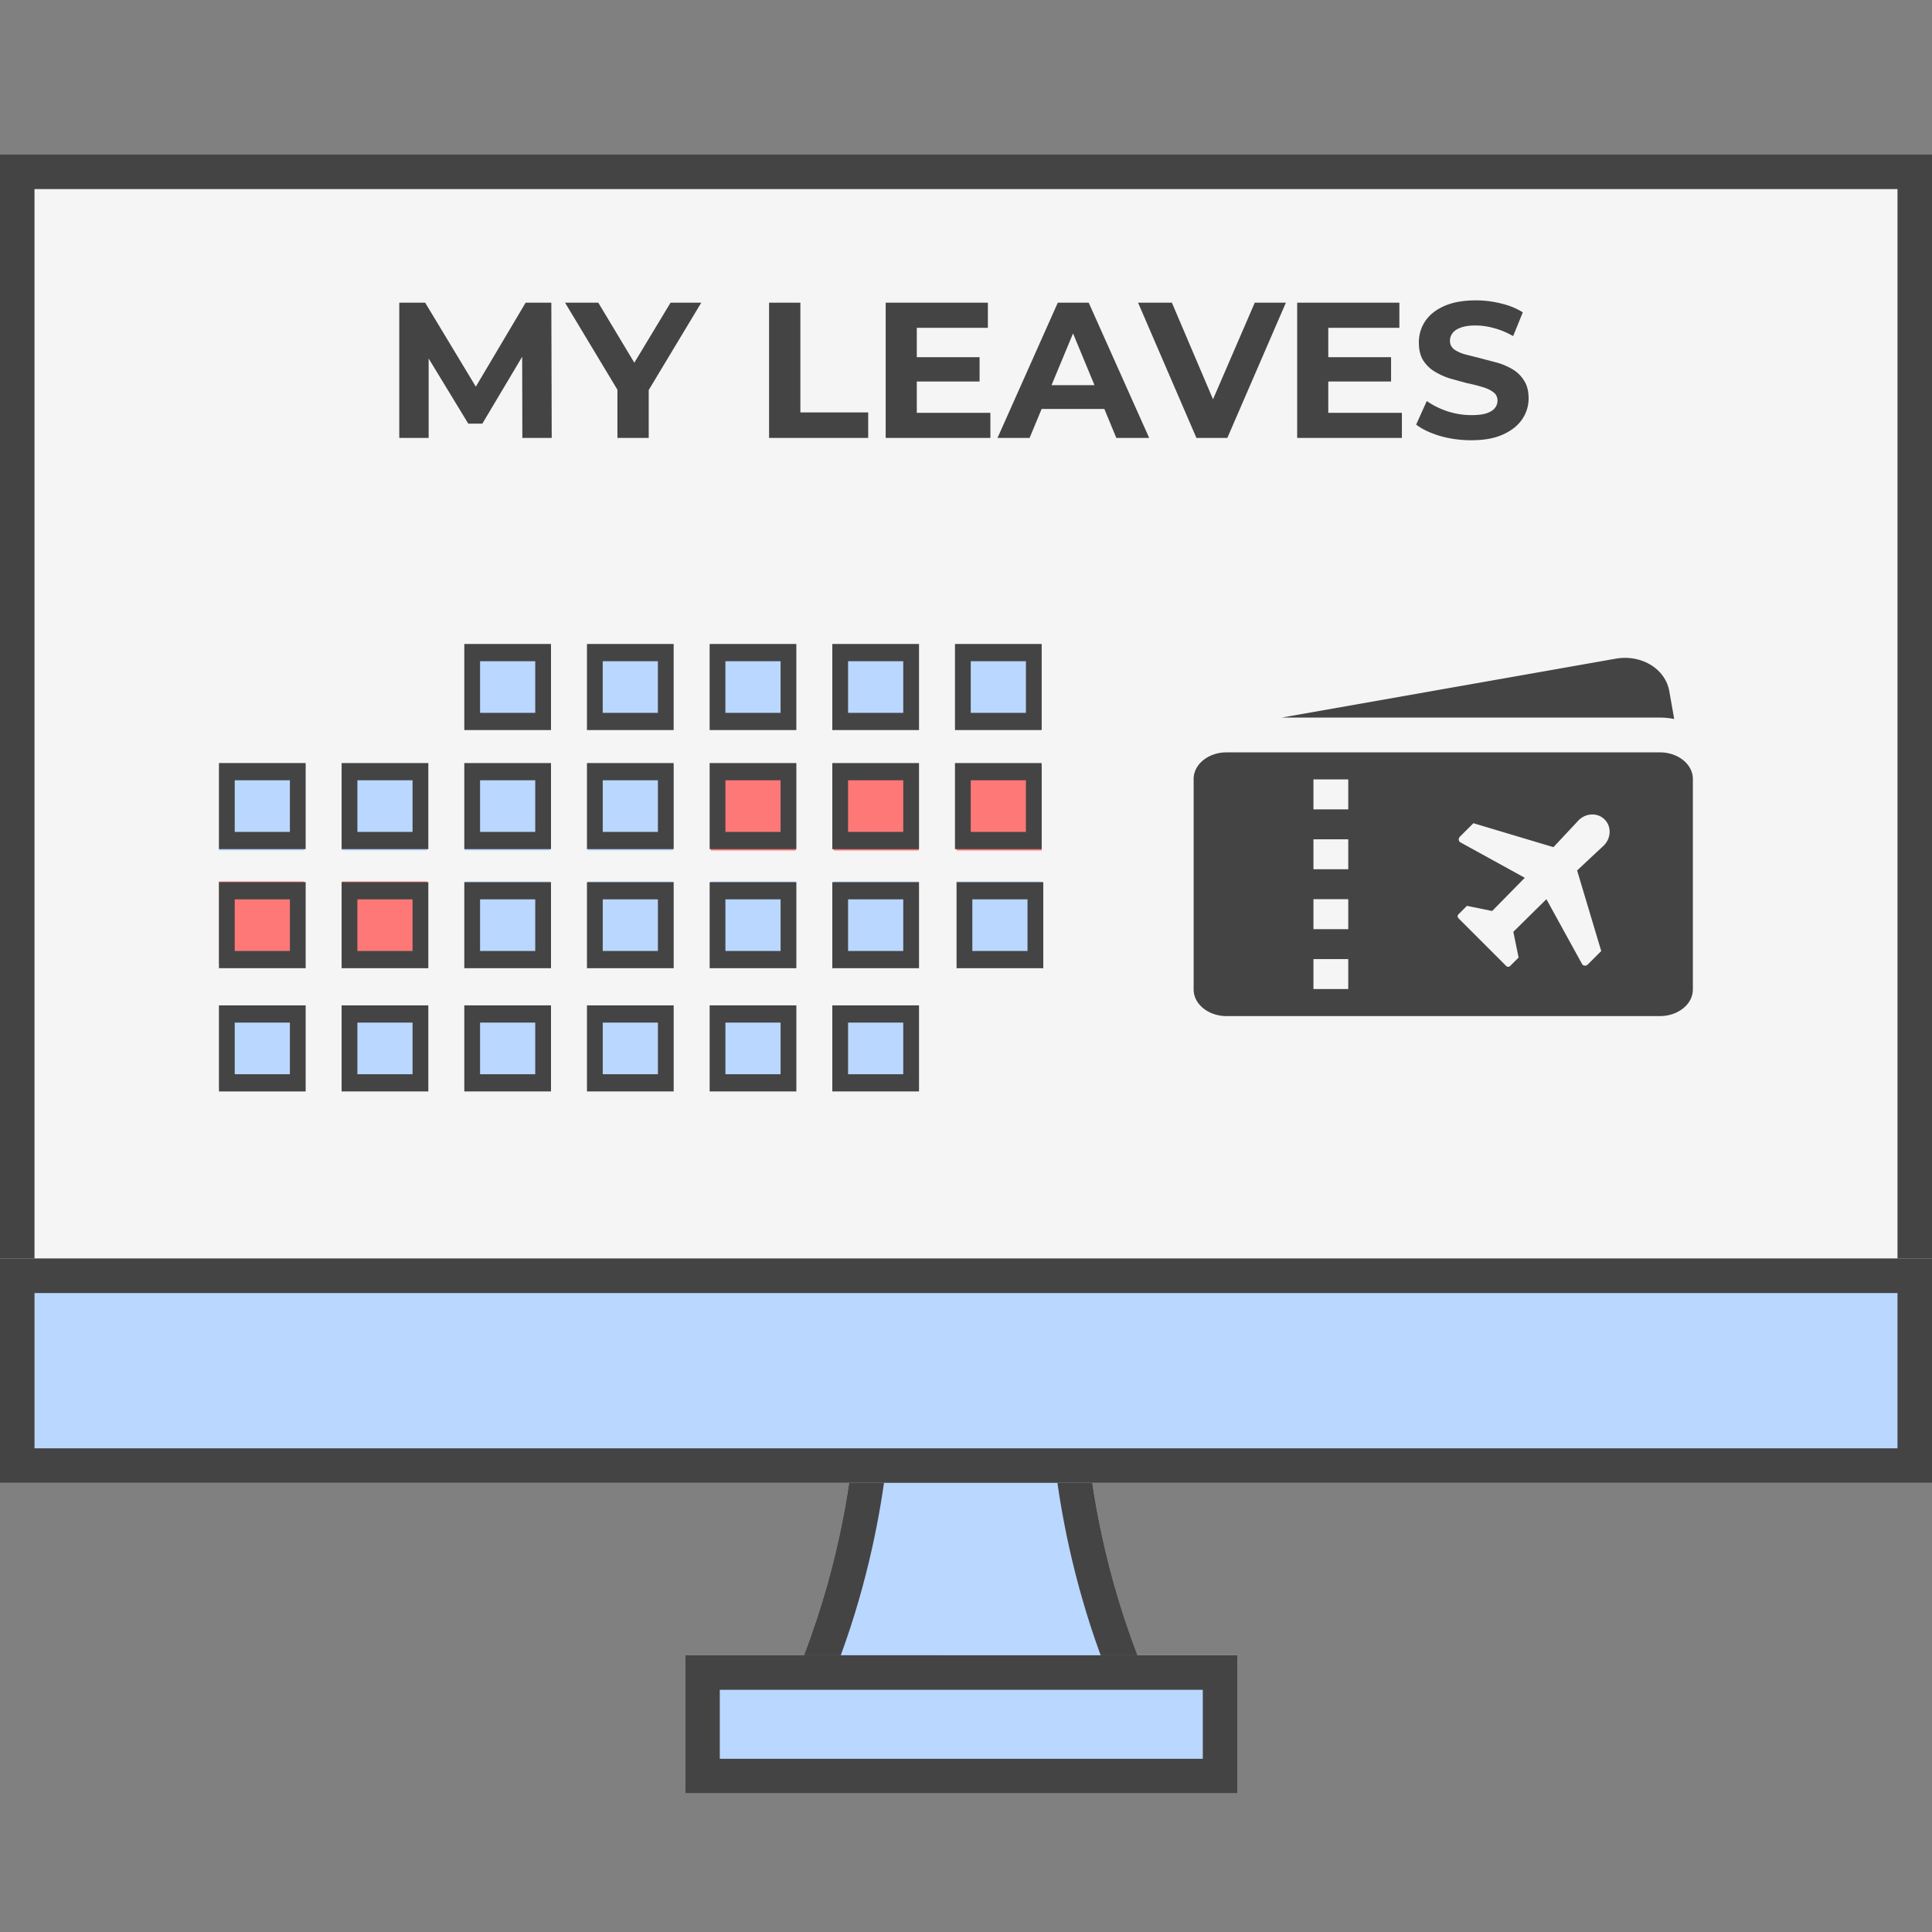<svg xmlns="http://www.w3.org/2000/svg" xmlns:xlink="http://www.w3.org/1999/xlink" width="150" height="150" fill="none" xmlns:v="https://vecta.io/nano"><rect width="100%" height="100%" fill="#808080" stroke="none"/><style><![CDATA[.B{fill:#bad7ff}.C{fill:#444}.D{fill-rule:evenodd}.E{fill:#ff7878}]]></style><g class="D"><path d="M61.303 131.196h28.125c-3.794-8.536-4.81-16.536-5.082-20.09H66.388c-.275 3.554-1.288 11.554-5.085 20.09z" class="B"/><path d="M89.428 131.196l-1.11-2.679c-2.89-7.495-3.729-14.232-3.971-17.411H66.388c-.246 3.179-1.082 9.916-3.974 17.411-.341.884-.711 1.778-1.111 2.679h28.125zm-24.152-2.679h20.18c-2.145-5.85-3.105-11.173-3.535-14.732H68.812c-.431 3.557-1.389 8.881-3.536 14.732z" class="C"/></g><path d="M0 13h150v88.393H0V13z" fill="#f5f5f5"/><path d="M147.321 14.679H2.679v83.036h144.642V14.679zM0 12v88.393h150V12H0z" class="C D"/><path d="M0 97.715h150v17.411H0V97.715z" class="B"/><path d="M147.321 100.393H2.679v12.054h144.642v-12.054zM0 97.715v17.411h150V97.715H0z" class="C D"/><path d="M53.206 128.518h42.857v10.714H53.206v-10.714z" class="B"/><path d="M93.385 131.196h-37.5v5.357h37.5v-5.357zm-40.179-2.678v10.714h42.857v-10.714H53.206z" class="C D"/><path d="M64.724 59.62h6.608v6.413h-6.608V59.62zm9.544 0h6.608v6.413h-6.608V59.62zm-19.088 0h6.608v6.413H55.18V59.62z" class="E"/><g class="B"><path d="M55.18 50h6.608v6.413H55.18V50zm-9.545 0h6.608v6.413h-6.608V50zm19.089 0h6.608v6.413h-6.608V50zm9.544 0h6.608v6.413h-6.608V50zm-28.633 9.62h6.608v6.413h-6.608V59.62zm-9.547 0h6.608v6.413h-6.608V59.62zm0-9.62h6.608v6.413h-6.608V50zm-9.543 9.62h6.608v6.413h-6.608V59.62zm-9.545 0h6.608v6.413H17V59.62zm38.18 8.817h6.608v6.413H55.18v-6.413z"/><use xlink:href="#B"/><use xlink:href="#B" y="9.621"/><use xlink:href="#B" x="9.544"/><path d="M55.18 78.058h6.608v6.413H55.18v-6.413z"/><use xlink:href="#B" x="-19.089"/><use xlink:href="#B" x="-19.089" y="9.621"/><use xlink:href="#B" x="-28.636"/><use xlink:href="#B" x="-28.636" y="9.621"/></g><use xlink:href="#B" x="-38.179" class="E"/><use xlink:href="#B" x="-38.179" y="9.621" class="B"/><path d="M17 68.437h6.608v6.413H17v-6.413z" class="E"/><path d="M17 78.058h6.608v6.413H17v-6.413z" class="B"/><g class="C D"><use xlink:href="#C"/><path d="M22.508 60.58h-4.284v4.009h4.284V60.58zM17 59.243v6.682h6.732v-6.682H17z"/><use xlink:href="#C" x="9.525"/><use xlink:href="#C" x="19.049"/><use xlink:href="#C" x="28.574"/><path d="M70.128 60.58h-4.284v4.009h4.284V60.58zm-5.508-1.336v6.682h6.732v-6.682H64.62z"/><use xlink:href="#C" x="47.621"/><use xlink:href="#D"/><path d="M22.508 79.394h-4.284v4.009h4.284v-4.009zM17 78.058v6.682h6.732v-6.682H17z"/><use xlink:href="#D" x="9.525"/><use xlink:href="#D" x="19.049"/><use xlink:href="#D" x="28.574"/><path d="M70.128 79.394h-4.284v4.009h4.284v-4.009zm-5.508-1.337v6.682h6.732v-6.682H64.62z"/><use xlink:href="#E"/><path d="M22.508 69.825h-4.284v4.009h4.284v-4.009zM17 68.488v6.682h6.732v-6.682H17z"/><use xlink:href="#E" x="9.525"/><use xlink:href="#E" x="19.049"/><use xlink:href="#E" x="28.574"/><path d="M70.128 69.825h-4.284v4.009h4.284v-4.009zm-5.508-1.336v6.682h6.732v-6.682H64.62zm15.156 1.336h-4.284v4.009h4.284v-4.009zm-5.508-1.336v6.682H81v-6.682h-6.732zM41.556 51.337h-4.284v4.009h4.284v-4.009zM36.048 50v6.682h6.732V50h-6.732zm15.031 1.337h-4.284v4.009h4.284v-4.009zM45.571 50v6.682h6.732V50h-6.732zm15.033 1.337H56.32v4.009h4.284v-4.009zM55.096 50v6.682h6.732V50h-6.732zm15.032 1.337h-4.284v4.009h4.284v-4.009zM64.62 50v6.682h6.732V50H64.62zm15.032 1.337h-4.284v4.009h4.284v-4.009zM74.144 50v6.682h6.732V50h-6.732z"/></g><path d="M114.225 34.18c-.84 0-1.645-.11-2.415-.33-.77-.23-1.39-.525-1.86-.885l.825-1.83c.45.32.98.585 1.59.795.62.2 1.245.3 1.875.3.48 0 .865-.045 1.155-.135.3-.1.52-.235.66-.405s.21-.365.21-.585a.77.77 0 0 0-.33-.66c-.22-.17-.51-.305-.87-.405-.36-.11-.76-.21-1.2-.3l-1.305-.36a5.57 5.57 0 0 1-1.185-.54c-.36-.22-.655-.51-.885-.87-.22-.36-.33-.82-.33-1.38 0-.6.16-1.145.48-1.635.33-.5.82-.895 1.47-1.185.66-.3 1.485-.45 2.475-.45a8.01 8.01 0 0 1 1.95.24c.64.15 1.205.38 1.695.69l-.75 1.845c-.49-.28-.98-.485-1.47-.615-.49-.14-.97-.21-1.44-.21s-.855.055-1.155.165-.515.255-.645.435a.96.96 0 0 0-.195.6c0 .27.11.49.33.66.22.16.51.29.87.39l1.185.3 1.305.345c.44.13.84.305 1.2.525s.65.51.87.87c.23.36.345.815.345 1.365a2.84 2.84 0 0 1-.495 1.62c-.33.49-.825.885-1.485 1.185-.65.3-1.475.45-2.475.45zm-11.278-6.45h5.055v1.89h-5.055v-1.89zm.18 4.32h5.715V34h-8.13V23.5h7.935v1.95h-5.52v6.6zM92.89 34l-4.53-10.5h2.625l3.96 9.3H93.4l4.02-9.3h2.415L95.29 34h-2.4zm-15.443 0l4.68-10.5h2.4L89.222 34h-2.55l-3.84-9.27h.96L79.937 34h-2.49zm2.34-2.25l.645-1.845h5.4l.66 1.845h-6.705zm-8.788-4.02h5.055v1.89h-5.055v-1.89zm.18 4.32h5.715V34h-8.13V23.5h7.935v1.95h-5.52v6.6zM59.711 34V23.5h2.43v8.52h5.265V34h-7.695zm-11.775 0v-4.29l.555 1.47-4.62-7.68h2.58l3.54 5.895h-1.485l3.555-5.895h2.385l-4.62 7.68.54-1.47V34h-2.43zM31 34V23.5h2.01l4.47 7.41h-1.065l4.395-7.41h1.995l.03 10.5h-2.28l-.015-7.005h.42l-3.51 5.895h-1.095l-3.585-5.895h.51V34H31zm98.984 21.822l-.381-2.162c-.308-1.742-2.173-2.87-4.166-2.519L99.5 55.714h29.38c.379 0 .748.038 1.104.108zm-1.104 2.592H95.227c-1.408 0-2.553.925-2.553 2.062v16.35c0 1.137 1.145 2.062 2.553 2.062h33.653c1.407 0 2.553-.925 2.553-2.062v-16.35c0-1.137-1.146-2.062-2.553-2.062zm-24.202 18.374h-2.702v-2.325h2.702v2.325zm0-4.65h-2.702v-2.325h2.702v2.325zm0-4.65h-2.702v-2.325h2.702v2.325zm0-4.65h-2.702v-2.325h2.702v2.325zm19.847 2.799l-2.079 1.945 1.873 6.256-1.049 1.049c-.115.115-.301.115-.417 0l-2.791-5.074-2.568 2.533.409 1.996-.654.654a.22.22 0 0 1-.313 0l-3.699-3.699c-.087-.087-.087-.227 0-.314l.654-.654 1.959.4 2.534-2.578-5.038-2.773c-.116-.114-.116-.301-.001-.416l1.05-1.049 6.214 1.86 1.959-2.093c.572-.572 1.474-.597 2.014-.057s.514 1.442-.057 2.015z" class="C"/><defs ><path id="B" d="M64.724 68.437h6.608v6.413h-6.608v-6.413z"/><path id="C" d="M32.031 60.58h-4.284v4.009h4.284V60.58zm-5.508-1.336v6.682h6.732v-6.682h-6.732z"/><path id="D" d="M32.031 79.394h-4.284v4.009h4.284v-4.009zm-5.508-1.337v6.682h6.732v-6.682h-6.732z"/><path id="E" d="M32.031 69.825h-4.284v4.009h4.284v-4.009zm-5.508-1.336v6.682h6.732v-6.682h-6.732z"/></defs></svg>